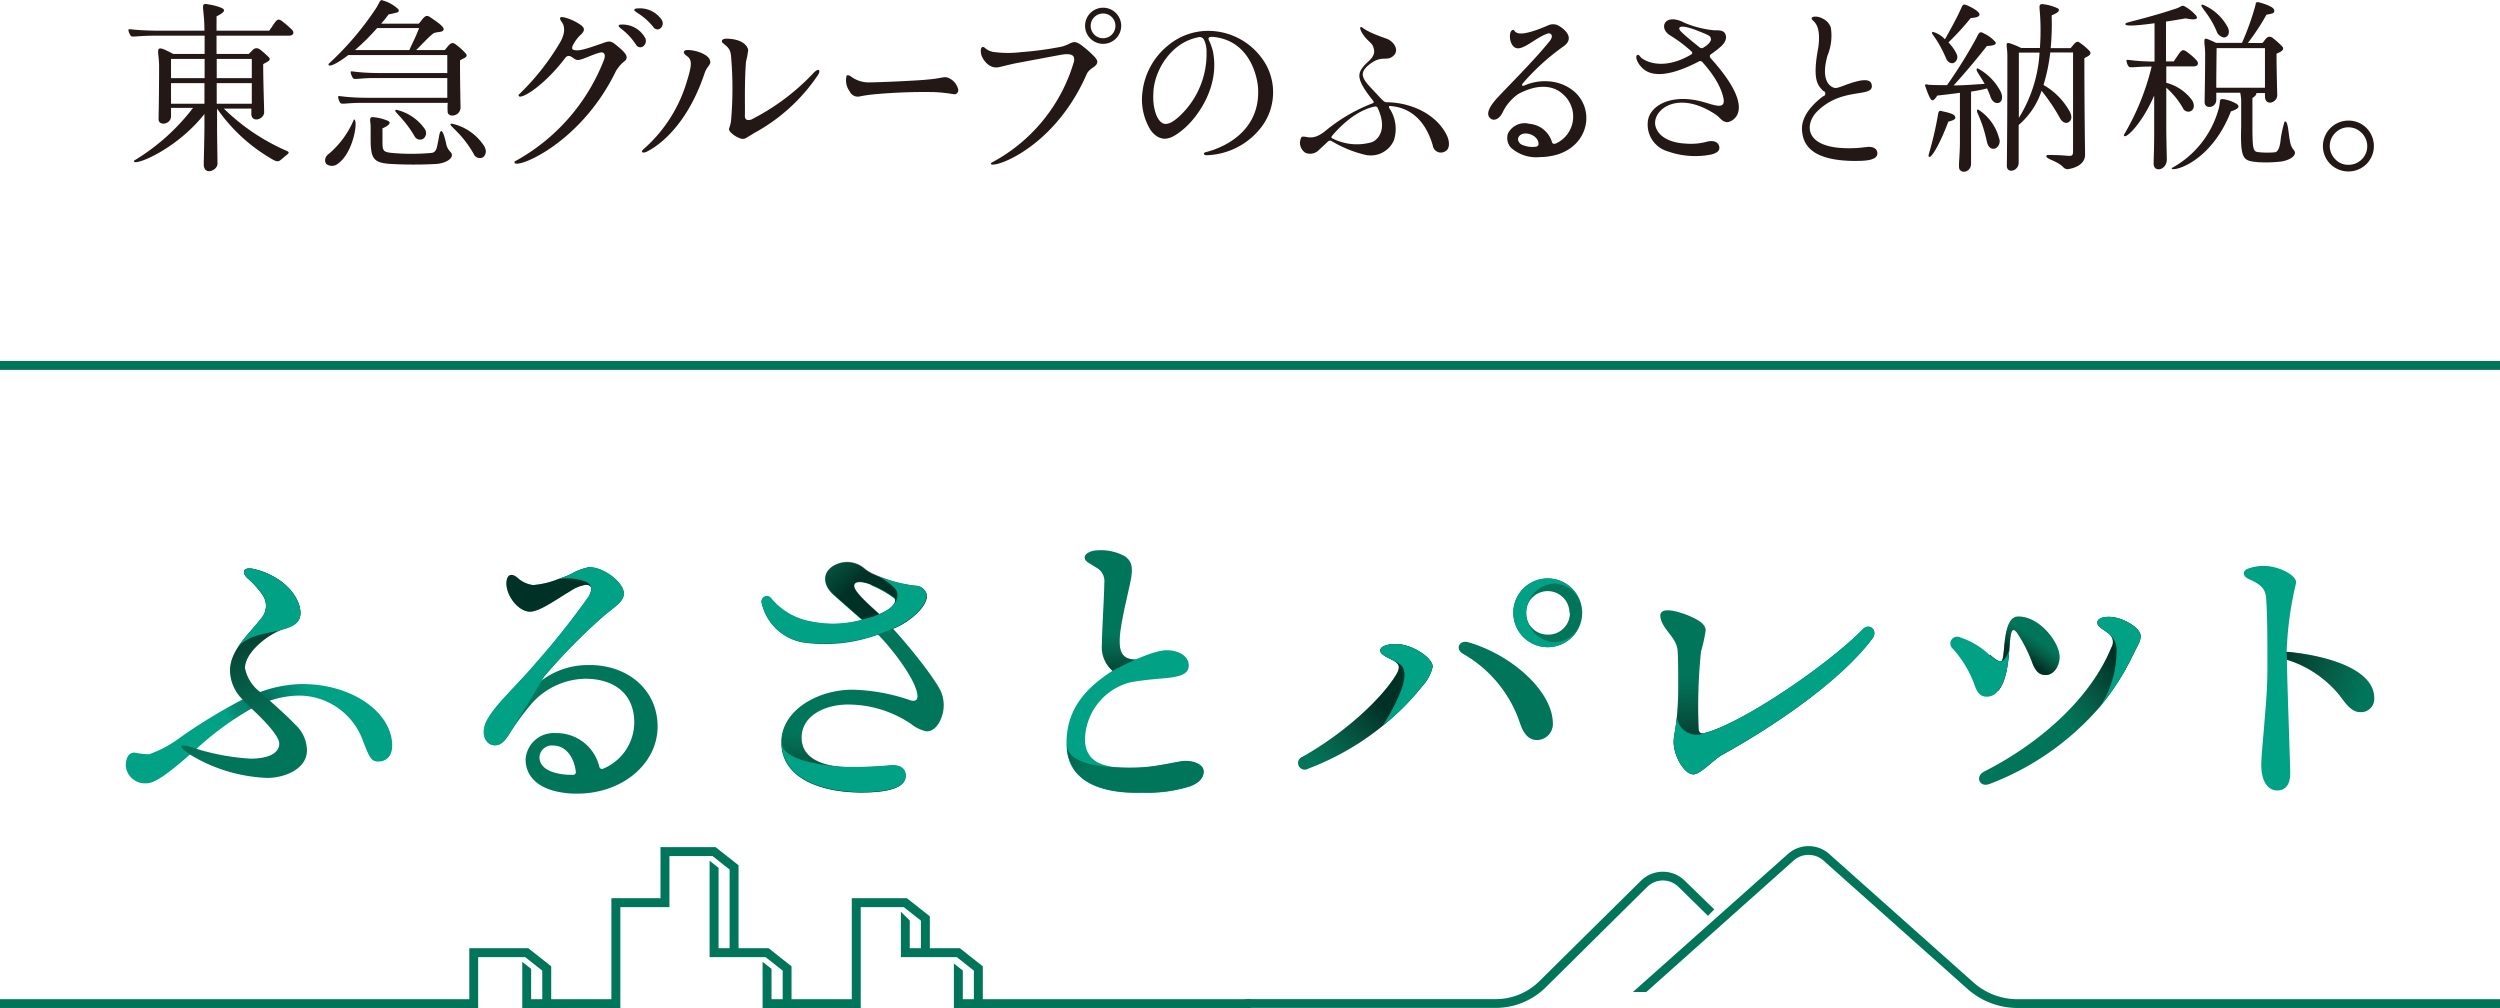 <svg xmlns="http://www.w3.org/2000/svg" xmlns:xlink="http://www.w3.org/1999/xlink" viewBox="0 0 285.05 114.95"><defs><linearGradient id="名称未設定グラデーション_216" x1="259.85" y1="76.14" x2="269.4" y2="79.51" gradientTransform="matrix(1.06 -.02 0 1 -15.75 3.9)" gradientUnits="userSpaceOnUse"><stop offset="0" stop-color="#000405"/><stop offset=".01" stop-color="#000405" stop-opacity=".99"/><stop offset="1" stop-color="#231815" stop-opacity="0"/></linearGradient><linearGradient id="名称未設定グラデーション_216-2" x1="159.82" y1="76.25" x2="153" y2="82.85" xlink:href="#名称未設定グラデーション_216"/><linearGradient id="名称未設定グラデーション_216-3" x1="201.52" y1="85.54" x2="201.52" y2="77.2" xlink:href="#名称未設定グラデーション_216"/><linearGradient id="名称未設定グラデーション_216-4" x1="241.43" y1="74.82" x2="234.75" y2="79.39" xlink:href="#名称未設定グラデーション_216"/><linearGradient id="名称未設定グラデーション_216-5" x1="174.08" y1="69.88" x2="179.82" y2="69.88" xlink:href="#名称未設定グラデーション_216"/><linearGradient id="名称未設定グラデーション_216-6" x1="229.01" y1="77.64" x2="230.47" y2="75.7" gradientTransform="matrix(1.04 -.06 0 1 -7.17 11.26)" xlink:href="#名称未設定グラデーション_216"/><linearGradient id="名称未設定グラデーション_216-7" x1="102.18" y1="69.48" x2="96.88" y2="64.18" xlink:href="#名称未設定グラデーション_216"/><linearGradient id="名称未設定グラデーション_216-8" x1="96.21" y1="88.46" x2="96.21" y2="81.67" xlink:href="#名称未設定グラデーション_216"/><linearGradient id="名称未設定グラデーション_216-9" x1="126.62" y1="76.69" x2="126.62" y2="71.21" xlink:href="#名称未設定グラデーション_216"/><linearGradient id="名称未設定グラデーション_15" x1="28.17" y1="86.69" x2="37.2" y2="82.55" gradientUnits="userSpaceOnUse"><stop offset="0" stop-color="#231815" stop-opacity="0"/><stop offset=".09" stop-color="#14100e" stop-opacity=".42"/><stop offset=".51" stop-color="#000405"/><stop offset="1" stop-color="#231815" stop-opacity="0"/></linearGradient><linearGradient id="名称未設定グラデーション_216-10" x1="25.66" y1="72.87" x2="30.95" y2="85.73" xlink:href="#名称未設定グラデーション_216"/><linearGradient id="名称未設定グラデーション_216-11" x1="123.86" y1="82.47" x2="130.3" y2="88.14" xlink:href="#名称未設定グラデーション_216"/><linearGradient id="名称未設定グラデーション_216-12" x1="99.97" y1="71.97" x2="104.26" y2="76.26" xlink:href="#名称未設定グラデーション_216"/><linearGradient id="名称未設定グラデーション_216-13" x1="65.94" y1="64.77" x2="59.69" y2="68.6" xlink:href="#名称未設定グラデーション_216"/><linearGradient id="名称未設定グラデーション_216-14" x1="61.56" y1="76.67" x2="65.01" y2="81.01" xlink:href="#名称未設定グラデーション_216"/><style>.cls-2{fill:#007559}.cls-7{fill:#00a185}</style></defs><g style="isolation:isolate"><g id="レイヤー_2" data-name="レイヤー 2"><g id="レイヤー_1-2" data-name="レイヤー 1"><path class="cls-2" d="M0 41.15h285.05v1.02H0zm261.23 33.21c4.9.55 9.48 2.2 9.48 5.22a1.51 1.51 0 01-1.6 1.62c-.95 0-1.6-.89-2.31-1.86a12.55 12.55 0 00-5.68-4c-1.6-.45-1.38-1.15.11-.98z"/><path d="M261.23 74.36c4.9.55 9.48 2.2 9.48 5.22a1.51 1.51 0 01-1.6 1.62c-.95 0-1.6-.89-2.31-1.86a12.55 12.55 0 00-5.68-4c-1.6-.45-1.38-1.15.11-.98z" style="mix-blend-mode:multiply" fill="url(#名称未設定グラデーション_216)" opacity=".6"/><path class="cls-2" d="M158.89 75.33c-.6-.35-1.51-.66-1.51-1.16s.88-.74 1.76-.74c1.82 0 4.17 1.52 4.21 2.57a4.64 4.64 0 01-1.14 2.18 28.73 28.73 0 01-4.54 4.56 30.68 30.68 0 01-8.5 4.9.76.76 0 11-.63-1.37c4.78-2.69 9-6.59 10.67-9.37.51-.87.29-1.21-.32-1.57z"/><path d="M158.89 75.33c-.6-.35-1.51-.66-1.51-1.16s.88-.74 1.76-.74c1.82 0 4.17 1.52 4.21 2.57a4.64 4.64 0 01-1.14 2.18 28.73 28.73 0 01-4.54 4.56 30.68 30.68 0 01-8.5 4.9.76.76 0 11-.63-1.37c4.78-2.69 9-6.59 10.67-9.37.51-.87.29-1.21-.32-1.57z" style="mix-blend-mode:multiply" fill="url(#名称未設定グラデーション_216-2)" opacity=".6"/><path class="cls-2" d="M173.26 82.31a14.3 14.3 0 00-6.46-7.77c-.93-.55-.39-1.61.62-1.31 5 1.45 9.64 5.63 9.64 9.29a1.83 1.83 0 01-1.75 1.86c-.81 0-1.51-.38-2.05-2.07zm16.07-11.9c-.3-1.58 2.69-.45 3.38-.14s1.77.81 1.77 1.6a17.29 17.29 0 01-.53 2.42 61.32 61.32 0 00-.28 8.68c0 .56.22.74.7.61 4.47-1.17 14.3-8 18-11.81.78-.81 1.78.1 1.15 1-3.41 4.61-10.71 9.74-17.22 13.33-.86.48-2.42 2.19-3.23 2.19-1 0-2.24-2.06-2.24-3.71a6.51 6.51 0 01.14-1.15c.07-.42.16-.95.23-1.69a37.25 37.25 0 00.15-3.73c0-1.19 0-2.74-.07-3.84-.12-1.36-1.34-2.12-1.83-3.32a2.43 2.43 0 01-.12-.44z"/><path d="M189.33 70.41c-.3-1.58 2.69-.45 3.38-.14s1.77.81 1.77 1.6a17.29 17.29 0 01-.53 2.42 61.32 61.32 0 00-.28 8.68c0 .56.22.74.7.61 4.47-1.17 14.3-8 18-11.81.78-.81 1.78.1 1.15 1-3.41 4.61-10.71 9.74-17.22 13.33-.86.48-2.42 2.19-3.23 2.19-1 0-2.24-2.06-2.24-3.71a6.51 6.51 0 01.14-1.15c.07-.42.16-.95.23-1.69a37.25 37.25 0 00.15-3.73c0-1.19 0-2.74-.07-3.84-.12-1.36-1.34-2.12-1.83-3.32a2.43 2.43 0 01-.12-.44z" style="mix-blend-mode:multiply" fill="url(#名称未設定グラデーション_216-3)" opacity=".6"/><path class="cls-2" d="M226.86 89.38c-1.14.47-1.72-.85-.62-1.41 6.47-3.29 12.16-8.42 14.49-14.13a1.21 1.21 0 00-.36-1.65c-.9-.67-1.22-.77-1.22-1.21s.61-.69 1.5-.64c1.5.09 3.42 1.28 3.42 2.17 0 .63-.27.94-1 2.43a28.37 28.37 0 01-3.67 5.68 31.16 31.16 0 01-12.53 8.76z"/><path d="M226.86 89.38c-1.14.47-1.72-.85-.62-1.41 6.47-3.29 12.16-8.42 14.49-14.13a1.21 1.21 0 00-.36-1.65c-.9-.67-1.22-.77-1.22-1.21s.61-.69 1.5-.64c1.5.09 3.42 1.28 3.42 2.17 0 .63-.27.94-1 2.43a28.37 28.37 0 01-3.67 5.68 31.16 31.16 0 01-12.53 8.76z" style="mix-blend-mode:multiply" fill="url(#名称未設定グラデーション_216-4)" opacity=".6"/><path class="cls-7" d="M261.13 88.2c0 1.33-.61 1.93-1.47 1.93-1.05 0-1.83-1-1.83-2.91 0-1 .26-3.47.35-4.71.14-1.93.35-3.57.35-6.55s0-5.64-.14-7.68c-.06-1.09-.54-1.63-2-2.26-.73-.32-.73-1 0-1.21a5.5 5.5 0 011.69-.29c1.66 0 3.73 1 3.73 1.91a38.63 38.63 0 00-1.08 7.81c.06 4.13.4 12.7.4 13.96zm-103.46-5.46c4.27-6.93 1.83-7 1.22-7.41-.6-.35-1.51-.66-1.51-1.16s.88-.74 1.76-.74c1.82 0 4.17 1.52 4.21 2.57a4.64 4.64 0 01-1.14 2.18 28.73 28.73 0 01-4.54 4.56z"/><path class="cls-2" d="M172.56 69.87a3.92 3.92 0 113.93 3.92 3.94 3.94 0 01-3.93-3.92zm6.39 0a2.48 2.48 0 10-2.46 2.49 2.45 2.45 0 002.51-2.49z"/><path d="M172.56 69.87a3.92 3.92 0 113.93 3.92 3.94 3.94 0 01-3.93-3.92zm6.39 0a2.48 2.48 0 10-2.46 2.49 2.45 2.45 0 002.51-2.49z" style="mix-blend-mode:multiply" fill="url(#名称未設定グラデーション_216-5)" opacity=".6"/><path class="cls-7" d="M177.21 73.23a3.35 3.35 0 010-6.69 3.2 3.2 0 013.1 2.63 3.92 3.92 0 100 1.41 3.19 3.19 0 01-3.1 2.65zm13.99 8.46a2.26 2.26 0 003.17 1.89c4.47-1.17 14.3-8 18-11.81.78-.81 1.78.1 1.15 1-3.41 4.61-10.71 9.74-17.22 13.33-.86.48-2.42 2.19-3.23 2.19-1 0-2.24-2.06-2.24-3.71a6.51 6.51 0 01.14-1.15c.03-.43.16-1 .23-1.74zm50.12-7.18a2.46 2.46 0 00-.95-2.32c-.9-.67-1.22-.77-1.22-1.21s.61-.69 1.5-.64c1.5.09 3.42 1.28 3.42 2.17 0 .63-.27.94-1 2.43a28.37 28.37 0 01-3.67 5.68 11.46 11.46 0 001.92-6.11z"/><path class="cls-2" d="M230.13 70.29c-2 0-1.36 5.07-2 5.13-.45 0-1.25-.8-1.25-.8l.94 4.16c.93-1.06 1.15-3.11 1.28-4.71s.19-2.87.9-1.88a16.37 16.37 0 011.77 3.51c.37.88.78 1.31 1.58 1.26s1.44-.92 1.49-2c.06-1.61-2.23-4.68-4.71-4.67z"/><path d="M230.13 70.29c-2 0-1.36 5.07-2 5.13-.45 0-1.25-.8-1.25-.8l.94 4.16c.93-1.06 1.15-3.11 1.28-4.71s.19-2.87.9-1.88a16.37 16.37 0 011.77 3.51c.37.88.78 1.31 1.58 1.26s1.44-.92 1.49-2c.06-1.61-2.23-4.68-4.71-4.67z" style="mix-blend-mode:multiply" fill="url(#名称未設定グラデーション_216-6)" opacity=".6"/><path class="cls-7" d="M229.09 74.07s-.34 1.31-1 1.35c-.38 0-1-.56-1.19-.74h-.06a8.73 8.73 0 00-3.33-2 .78.78 0 00-.82 1.32 12.55 12.55 0 012.51 4.28c.35.89.74 1.2 1.47 1.15a1.48 1.48 0 001.11-.63c.96-1.08 1.22-3.13 1.31-4.73z"/><path class="cls-2" d="M107.35 79c-.47-1.24-3.23-4.8-5.51-7.3l.12-.05c1.81-.74 4-2.65 3.66-3.91a1.35 1.35 0 00-1.26-.91 15.29 15.29 0 01-4.62-1.27 4.49 4.49 0 01-1.32-.81 3 3 0 00-3.61-.08c-1 .73-1 2 .15 3.09.88.8 2.18 1.93 3.32 2.93a12.22 12.22 0 01-5.79.21 7.57 7.57 0 01-4.59-2.68.61.61 0 00-1.07.47 5.86 5.86 0 004.74 4.57 17.51 17.51 0 008.54-.9c1.16 1.12 3.86 4.46 4.4 6.42.26.93 0 1.25-.67 1.08a21.54 21.54 0 00-6.63-1.22c-4.06 0-8.13 2.41-8.13 6 0 4.09 4.46 5.73 9.14 5.73 2.69 0 5.06-.43 5-1.9 0-.72-.57-1.19-1.52-1.19a47.53 47.53 0 01-5.3.21c-3.26-.18-5-1.35-5-3.37 0-2.59 2.78-3.79 5.28-3.79a12.89 12.89 0 017.21 2.22 4.14 4.14 0 001.75.84c1 0 1.59-1.06 1.84-2a4 4 0 00-.13-2.39zm-8-12.25a11.53 11.53 0 012.6 1.47c.21.18.26 1-1.69 1.85l-.14-.14c-1.23-1.11-2.73-2.45-2.73-3.1s1.09-.51 1.96-.13z"/><path d="M102 71.6c1.81-.74 4-2.65 3.66-3.91a1.35 1.35 0 00-1.26-.91 15.29 15.29 0 01-4.62-1.27 4.49 4.49 0 01-1.32-.81 3 3 0 00-3.61-.08c-1 .73-1 2 .15 3.09.88.8 2.18 1.93 3.32 2.93zm-1.74-1.6l-.14-.14c-1.23-1.11-2.73-2.45-2.73-3.1s1.09-.46 2-.08a11.53 11.53 0 012.6 1.47c.21.18.26 1-1.69 1.85" style="mix-blend-mode:multiply" fill="url(#名称未設定グラデーション_216-7)" opacity=".6"/><path d="M97.25 78.62c-4.06 0-8.13 2.41-8.13 6 0 4.09 4.46 5.73 9.14 5.73 2.69 0 5.06-.43 5-1.9 0-.72-.57-1.19-1.52-1.19a47.53 47.53 0 01-5.3.21c-3.26-.18-5-1.35-5-3.37 0-2.59 2.78-3.79 5.28-3.79z" style="mix-blend-mode:multiply" fill="url(#名称未設定グラデーション_216-8)" opacity=".6"/><path class="cls-2" d="M59 65.87a3.2 3.2 0 001.79.84 9.83 9.83 0 002.81-.66c.56-.19 1.07-.39 1.46-.56a6.47 6.47 0 012.16-.82c1.65 0 3.92 1.75 3.92 3 0 1-1.21 1.6-2.51 2.75a67.54 67.54 0 00-6.43 6.54c-.27.35-1.1 1.07-.69.82a8.75 8.75 0 015.57-1.95c4.39-.08 7.9 2.76 7.9 7s-4 7.66-9.17 7.66a10.15 10.15 0 01-2.66-.32c-2.06-.56-3.22-1.83-3.22-3.58a3.2 3.2 0 013.41-3 5 5 0 015 3.85.31.31 0 00.42.21 5.75 5.75 0 003.56-5.26c0-3.33-2.34-5-5.6-5a8.37 8.37 0 00-6.15 2.89 29 29 0 00-2.6 3.59c-.59.86-1 1.11-1.54 1.11-1 0-1.74-1.35-.78-3 1.1-1.89 3.34-3.81 5.68-6.59a89.86 89.86 0 005.8-7.39c.47-.79.36-1.32-.33-1.32a4.19 4.19 0 00-1.74.7c-1.56.91-3.51 2.36-4.62 2.36-1.41 0-2.86-2-2.68-3.47.08-.68.51-1 1.23-.4zm6.36 22.48a.31.31 0 00.3-.34c-.24-1.87-1.27-3-2.56-3a1.41 1.41 0 00-1.59 1.32c0 1.19 1.23 1.86 3.1 2zm61.51-11.85a3.55 3.55 0 01-1.23-3c0-1.57.27-5.63.27-7a1.75 1.75 0 00-.89-1.77c-1-.63-1.34-.74-1.34-1.19 0-.47.84-.79 1.44-.79a5.68 5.68 0 013.15.68c.71.53.88 1.07.74 2.23s-1.4 5.69-1.34 7.54c0 1.55.69 2 1.9 2 0-.03.14 1.91-2.7 1.3z"/><path d="M126.87 76.5a3.55 3.55 0 01-1.23-3c0-1.57.27-5.63.27-7a1.75 1.75 0 00-.89-1.77c-1-.63-1.34-.74-1.34-1.19 0-.47.84-.79 1.44-.79a5.68 5.68 0 013.15.68c.71.53.88 1.07.74 2.23s-1.4 5.69-1.34 7.54c0 1.55.69 2 1.9 2 0-.03.14 1.91-2.7 1.3z" style="mix-blend-mode:multiply" fill="url(#名称未設定グラデーション_216-9)" opacity=".6"/><path class="cls-7" d="M21.34 86.31c-2.07 1.79-3.64 3-4.62 3a2.19 2.19 0 01-2.38-2c0-.74.25-1.5 1-1.5A8.74 8.74 0 0017 86a13 13 0 003.52-1.89 61.13 61.13 0 017.21-4.39l1.85-.78a14.52 14.52 0 014.68-.94c5.32-.09 9.83 2.72 10.4 6.28.29 1.79-.5 2.53-1.49 2.55-.81 0-1-.32-1.77-2.32a7.78 7.78 0 00-7.35-5.2 10.84 10.84 0 00-3.36.6l-2 .87a34.46 34.46 0 00-6.23 4.55z"/><path d="M21.34 86.31c-2.07 1.79-3.64 3-4.62 3a2.19 2.19 0 01-2.38-2c0-.74.25-1.5 1-1.5A8.74 8.74 0 0017 86a13 13 0 003.52-1.89 61.13 61.13 0 017.21-4.39l1.85-.78a14.52 14.52 0 014.68-.94c5.32-.09 9.83 2.72 10.4 6.28.29 1.79-.5 2.53-1.49 2.55-.81 0-1-.32-1.77-2.32a7.78 7.78 0 00-7.35-5.2 10.84 10.84 0 00-3.36.6l-2 .87a34.46 34.46 0 00-6.23 4.55z" style="mix-blend-mode:multiply" opacity=".3" fill="url(#名称未設定グラデーション_15)"/><path class="cls-7" d="M133 74.14c1.45 0 2.48.67 2.54 1.64.08 1.18-1.17 1.43-3.15 1.59-.9.07-2.5.23-3.56.44a6.88 6.88 0 00-5.12 6.54c.07 3 2.86 3.27 5.91 3.2 2.33-.06 4.59-.73 5.5-.76 1.21 0 2.1.52 2.1 1.2s-.47 1.28-1.53 1.68a16.3 16.3 0 01-5.41.73c-5.5.14-8.57-1.74-8.67-5.36s1.59-6.22 5.22-8.54c1.79-.96 4.74-2.36 6.17-2.36z"/><path class="cls-2" d="M21.71 85.16a26.47 26.47 0 006.82 1.34c2.48 0 3.32-.85 3.31-1.71 0-1.05-2.5-3.38-3.15-4s-.93-.91-1.31-1.33a4.73 4.73 0 01-1.15-3c0-2.32 2.12-4.1 3.6-6a2.17 2.17 0 00.17-2.53 9.46 9.46 0 00-1.78-2c-.76-.73-.4-1.3.67-1.06 3.15.69 5.33 3 5.37 5 0 1.23-.93 1.43-2.33 2-2.06.91-4 2.79-4 4.3a4.49 4.49 0 001.68 2.7c.83.75 3.08 2.69 4 3.7A4.06 4.06 0 0135 85.56c0 2-2.29 3.1-4.49 3.14a18.26 18.26 0 01-8.79-2.63c-1.17-.79-1.6-1.33-.01-.91z"/><path d="M21.71 85.16a26.47 26.47 0 006.82 1.34c2.48 0 3.32-.85 3.31-1.71 0-1.05-2.5-3.38-3.15-4s-.93-.91-1.31-1.33a4.73 4.73 0 01-1.15-3c0-2.32 2.12-4.1 3.6-6a2.17 2.17 0 00.17-2.53 9.46 9.46 0 00-1.78-2c-.76-.73-.4-1.3.67-1.06 3.15.69 5.33 3 5.37 5 0 1.23-.93 1.43-2.33 2-2.06.91-4 2.79-4 4.3a4.49 4.49 0 001.68 2.7c.83.75 3.08 2.69 4 3.7A4.06 4.06 0 0135 85.56c0 2-2.29 3.1-4.49 3.14a18.26 18.26 0 01-8.79-2.63c-1.17-.79-1.6-1.33-.01-.91z" style="mix-blend-mode:multiply" fill="url(#名称未設定グラデーション_216-10)" opacity=".6"/><path class="cls-7" d="M27.16 73.73c.75-1.14 1.82-2.19 2.67-3.29a2.17 2.17 0 00.17-2.51 9.46 9.46 0 00-1.78-2c-.76-.73-.4-1.3.67-1.06 3.15.69 5.33 3 5.37 5 0 1.23-.86 1.63-2.33 2s-3.42.45-4.77 1.86zm61.96 10.86c0 2 4.09 2.67 7.35 2.85a47.53 47.53 0 005.3-.21c1 0 1.51.47 1.52 1.19 0 1.47-2.34 1.9-5 1.9-4.71 0-9.17-1.64-9.17-5.73z"/><path class="cls-2" d="M121.65 85c.19 2.41 5 2.58 8 2.51 2.33-.06 4.59-.73 5.5-.76 1.21 0 2.1.52 2.1 1.2s-.47 1.28-1.53 1.68a16.3 16.3 0 01-5.41.73c-5.49.18-8.56-1.7-8.66-5.36z"/><path d="M121.65 85c.19 2.41 5 2.58 8 2.51 2.33-.06 4.59-.73 5.5-.76 1.21 0 2.1.52 2.1 1.2s-.47 1.28-1.53 1.68a16.3 16.3 0 01-5.41.73c-5.49.18-8.56-1.7-8.66-5.36z" style="mix-blend-mode:multiply" fill="url(#名称未設定グラデーション_216-11)" opacity=".6"/><path d="M107.35 79c-.47-1.24-3.23-4.8-5.51-7.3-2.57-2.1-1.69.69-1.69.69 1.16 1.12 3.86 4.46 4.4 6.42z" style="mix-blend-mode:multiply" fill="url(#名称未設定グラデーション_216-12)" opacity=".6"/><path class="cls-7" d="M99.74 65.51a15.29 15.29 0 004.62 1.27 1.35 1.35 0 011.26.91c.3 1.26-1.85 3.17-3.66 3.91a19 19 0 01-10.39 1.61 5.86 5.86 0 01-4.74-4.57.61.61 0 011.07-.47 7.57 7.57 0 004.59 2.68 12.36 12.36 0 005.88-.22c3.91-.94 4.06-2.43 3.93-3.07s-1.8-1.73-2.56-2.05z"/><path d="M67.13 68c.47-.79.36-1.32-.33-1.32a4.19 4.19 0 00-1.74.7c-1.56.91-3.51 2.36-4.62 2.36-1.41 0-2.86-2-2.68-3.47.08-.68.51-1 1.23-.4a3.2 3.2 0 001.79.84 9.83 9.83 0 002.81-.66c.56-.19 1.07-.39 1.46-.56a6.47 6.47 0 012.16-.82l1.54 1.41z" style="mix-blend-mode:multiply" fill="url(#名称未設定グラデーション_216-13)" opacity=".6"/><path d="M61.5 77.74a8.75 8.75 0 015.57-1.95c4.39-.08 7.9 2.76 7.9 7s-4 7.66-9.17 7.66a10.15 10.15 0 01-2.66-.32c-2.06-.56-3.22-1.83-3.22-3.58a3.2 3.2 0 013.41-3 5 5 0 015 3.85.31.31 0 00.42.21 5.75 5.75 0 003.56-5.26c0-3.33-2.34-5-5.6-5a8.37 8.37 0 00-6.15 2.89 29 29 0 00-2.6 3.59zm3.85 10.61a.31.31 0 00.3-.34c-.24-1.87-1.27-3-2.56-3a1.41 1.41 0 00-1.59 1.32c0 1.19 1.23 1.86 3.1 2z" style="mix-blend-mode:multiply" fill="url(#名称未設定グラデーション_216-14)" opacity=".6"/><path class="cls-7" d="M63.59 66.05c.56-.19 1.07-.39 1.46-.56a6.47 6.47 0 012.16-.82c1.65 0 3.92 1.75 3.92 3 0 1-1.21 1.6-2.51 2.75a67.54 67.54 0 00-6.43 6.54c-.27.35-1 1.62-1.69 2.78-.88 1.45-1.91 3.12-2.59 4.12s-1 1.11-1.54 1.11c-1 0-1.74-1.35-.78-3 1.1-1.89 3.34-3.81 5.68-6.59A89.86 89.86 0 0067.13 68c.47-.79.31-1.35-.3-1.66a6 6 0 00-3.24-.29z"/><path class="cls-2" d="M192.1 100.42a3.56 3.56 0 00-5 0l-11.57 11.44a7.07 7.07 0 01-5 2.06H142v1h28.52a8.12 8.12 0 005.73-2.35l11.57-11.45a2.54 2.54 0 013.56 0l3.27 3.21.09.09.72-.73zm38.03 13.51a7.55 7.55 0 01-5.07-1.87l-16.48-14.68a3.54 3.54 0 00-4.73 0l-17.67 15.73h1.53l16.81-15a2.56 2.56 0 013.38 0l16.48 14.69a8.62 8.62 0 005.75 2.13h54.92v-1z"/><path class="cls-2" d="M109.78 113.93v-3.27l-1.02-.8v5.09h33.89v-1.02h-32.87z"/><path class="cls-2" d="M109.48 108.14l-.03-.03h-5.72v-3.15l-1.01-1v5.17h6.37l1.95 1.54v3.9h1.02v-4.39l-2.58-2.04z"/><path class="cls-2" d="M103.44 102.44l-.04-.03h-6.28v11.52h-9.15v-3.46l-1.02-.8v5.28h11.19v-11.52h4.91l1.95 1.54v3.78h1.02v-4.27l-2.58-2.04z"/><path class="cls-2" d="M87.67 108.14l-.03-.03h-5.71v-9.16l-1.02-.81v10.99h6.38l1.95 1.54v3.9h1.01v-4.39l-2.58-2.04z"/><path class="cls-2" d="M81.63 96.62l-.03-.03h-6.29v5.82h-5.6v11.52h-9.15v-3.46l-1.01-.8v5.28h11.18v-11.52h5.6v-5.82h4.92l1.94 1.54v9.59h1.02V98.66l-2.58-2.04z"/><path class="cls-2" d="M60.27 108.14l-.04-.03h-6.72v5.82H0v1.02h54.52v-5.82h5.36l1.95 1.54v3.9h1.02v-4.39l-2.58-2.04z"/><path d="M24.69 4.07v2.08h3.67c.06-.06.23-.21.42-.42s.51-.36.89-.07a11.08 11.08 0 011 .89c.32.36-.32.53-.66.77 0 1.95.11 5.06.11 5.46 0 .87-1.53 1.3-1.46.11v-.51h-3.14a23.85 23.85 0 007.14 4.81c.34.15.32.24.06.45s-.48.4-.61.51c-.45.4-.6.31-1.68-.36a19.32 19.32 0 01-5.68-5.41v2.14c0 1 .05 3.86.05 4.14 0 .8-1.57 1.42-1.57.06 0-.32.08-2.93.08-4.49V13c-3.39 4.28-8.45 6.12-8 5.3a24 24 0 006.7-6H19.5v1c-.05.91-1.44 1.1-1.42.27 0-.29.06-2.69.06-6 0-1.57-.47-2.33.53-1.95a11.43 11.43 0 011.08.53h3.58V4.07h-5.74c-2 0-2.54.22-2.69 0s-.32-.63-.23-.72.65.15 3.79.15h4.85c0-2.73-.57-3.22.45-3a6.54 6.54 0 011.4.36c.36.15.82.38-.47 1V3.5h6a7.07 7.07 0 00.44-.63c.53-.81.66-.77 1.25-.28a10.36 10.36 0 01.85.74c.38.34.26.72-.25.74zM19.5 8.91h3.83V6.72H19.5zm0 2.92h3.81V9.48H19.5zm5.21-5.11v2.19h4V6.72zm4 5.11V9.48h-4v2.35zm11.64 1.8c.53-.12 0 3.8-1.87 5.07a1.06 1.06 0 01-1.27 0c-.34-.45 0-1 .3-1.17a10.39 10.39 0 002.84-3.9zm7.1-7.92h3.26a3.7 3.7 0 00.36-.45c.3-.3.47-.47.81-.25a7.13 7.13 0 011.27 1.14c.26.4-.44.53-.7.74 0 2.74.06 5 .06 5.36 0 .94-1.25 1.21-1.46.6a6.59 6.59 0 010-1.12H41.2c-1.68 0-2.25.21-2.4 0s-.29-.64-.23-.75.7.17 3.52.17H51V8.9h-8.36c-1.68 0-2.25.23-2.4 0s-.31-.64-.23-.74.7.17 3.5.17H51V6.28H39.71c-1.42 1.1-2.37 1.46-2.24 1a34 34 0 005.3-6.18c.48-.7.48-1 .72-1.09a4.23 4.23 0 011.88 1c.11.1.17.34-.06.4a10.07 10.07 0 01-1 .23 13.57 13.57 0 01-.85 1.06h4.28a2.08 2.08 0 00.3-.36c.6-.78.72-.57 1.36-.14 1.21.82 1.31 1.1 1.1 1.31s-.87.08-1.19.38c-.55.44-1.31 1.29-1.86 1.82zm.34-2.51H43a24.66 24.66 0 01-2.53 2.51h6.21c.16-.43.66-1.34 1.11-2.51zm-4.18 11.43v1.5c0 1.06.09 1.19 1 1.3a24.75 24.75 0 004.64 0c.45-.09.55-.49.64-1 .19-.82.21-1.46.42-1.48s.43.85.55 1.38a1.77 1.77 0 00.51 1c.49.51-.21 1.21-1.54 1.36a47.2 47.2 0 01-5.32 0c-1.83-.13-2.23-.53-2.25-2.67v-1.6c0-.55-.25-1.13.3-1.06a5.46 5.46 0 011.63.4c.59.24-.05.66-.58.87zm3.65.89c-1.32-2.25-2.63-2.93-2.06-3a5.44 5.44 0 013.25 2.21.82.82 0 01-.17 1.08.71.71 0 01-1.02-.29zm8 1.27a.89.89 0 01-.15 1.12.76.76 0 01-1.11-.38c-1.53-2.69-3.2-3.37-2.46-3.43a5.93 5.93 0 013.75 2.69zm3.87-5.98a27.55 27.55 0 004.68-5.89c.83-1.38.44-2.12.27-2.37 0 0-.63-.77.24-.57a5.71 5.71 0 011.93.89c.19.17.68.5-.11 1.16a4.46 4.46 0 00-.83 1.15c-.06.1-.12.38 0 .46.57.3 1.67-.12 3.37-.7.91-.34 1-.29 1.86.43s1 1.06.87 1.37-.48.26-1.18 1.36C66 16.85 58.07 19.59 58.7 18.4A22.4 22.4 0 0068.87 6.81c.11-.26.28-1.06-.63-.77s-1.59.64-2.12.77-.68-.21-1.06-.38a.47.47 0 00-.57.12C61.9 10 59 11.62 59.13 10.81zm14.13-5.48a.55.55 0 01-.72-.2c-1.23-1.88-2.33-2-1.91-2.31a2.93 2.93 0 012.91 1.47.76.76 0 01-.28 1.04zm2-2.06a.54.54 0 01-.72-.13C73.13 1.38 72 1.36 72.41 1a3 3 0 013 1.21.74.74 0 01-.16 1.06zm5.06 5.13c-2.19 6.53-5.87 8.56-6.59 8.9-.43.21-.79.06-.3-.34a16.48 16.48 0 004.94-7.86c.63-2 .44-2.36-.09-2.74s-.27-.63 0-.65c.81-.07 2.61.44 2.7 1.29.08.4-.37.53-.66 1.4zm5.76 6.72c-.44.27-.7.42-1 .61a.79.79 0 01-.79 0c-.44-.13-1.29-.76-1.16-1.08a3.68 3.68 0 00.23-.95 42.47 42.47 0 000-7.21c-.06-.85-.29-1.06-1-1.63 0 0-.25-.42.43-.45 1.5 0 2.39.58 2.52 1.3a11.88 11.88 0 01-.25 1.33c-.2 2.44-.09 5.43-.13 6.09s.44.59.74.5a25.75 25.75 0 007.1-5.32c.59-.61.83-.31.51.22a20.57 20.57 0 01-7.2 6.59zm22.83-4.37c-.25 0-1.18-.21-2.48-.25a62.5 62.5 0 00-6.73.25A16 16 0 0098 11a1 1 0 01-1.11-.57 2.12 2.12 0 01-.36-1.8c.09-.11.29 0 .38 0a3.35 3.35 0 002.29.76c.88 0 4.2-.14 6-.27 2.23-.17 2.23-.38 2.76-.3a1.89 1.89 0 011.28 1.32.48.48 0 01-.33.61zm7.55-4.81a38.37 38.37 0 004.54-.61c1.14-.26 1.29-.9 2.24-.22a11.37 11.37 0 011.61 1.42c.32.38.45.7-.19 1.15a2.24 2.24 0 00-.7.65c-4 9.27-11.74 11.17-10.91 10.22a19.09 19.09 0 009.39-11.49c.15-.61-.07-1-1.23-.85-.45.07-3.24.6-5.38 1-.83.17-1.42.34-1.95.45-1.21.25-1.93-1.08-2-1.45-.13-.59 0-1 .36-.8a2 2 0 001 .51 12.41 12.41 0 003.22.02zm11.38-3a2.06 2.06 0 11-2-2.06 2.07 2.07 0 012 2.03zm-.66 0a1.4 1.4 0 00-1.39-1.4 1.41 1.41 0 101.39 1.4zm17.21 4.5a6.56 6.56 0 01-.42 6.85 8.18 8.18 0 01-6.36 3.41c-.42 0-.42-.27-.17-.34 2.86-.72 6.3-2.9 6-7.37-.06-1-.81-5.41-5.19-5.79-.26 0-.64 0-.34.53a6.76 6.76 0 01.38 1.1c.8 3.82-1.51 7.27-3.22 8.78s-2.42 1.25-2.93 1.06A2.6 2.6 0 01131 14.5a6.63 6.63 0 01-.73-4.07 8 8 0 013-5.32 7.18 7.18 0 014.3-1.59 7.61 7.61 0 016.82 3.92zm-6.82-1.5a3 3 0 00-.3-1.42.55.55 0 00-.68-.26c-3.09.6-5 3.82-5.08 6.3-.11 1.72.36 3 .93 3.41s1.33 0 2.33-1a9.69 9.69 0 002.8-7.03zM165 15.5c.3.68.3 1.44-.15 1.71a.93.93 0 01-1.48-.61c-1-3.43-3.1-4.37-4.81-4.51-.3-.05-.17.21-.13.27a4.21 4.21 0 01.49 3.67 2.88 2.88 0 01-3.39 1.59 13.34 13.34 0 01-3.69-1.53.35.35 0 00-.47.09l-1 .93a1.38 1.38 0 01-1.51.32 1.35 1.35 0 01-.46-1.81c.48-.23 1.14.58 2.69-.67a19.26 19.26 0 015.38-3.16c.23-.06.15-.21.11-.28-2-2.48-1.8-3.13-1.06-4 .36-.47 1.38-1 1.12-1.95-.11-.41-.11-.43-.7-1s-1-1.38-.8-1.46.1.14 1.37.7c.39.17.91.38 1.59.61.94.36 1.59 1.51.55 2.12-.67.4-1.25-.25-2.65.93-1 .87-.74 1.47.47 2.72.23.23.91 1 1.27 1.33a.62.62 0 00.38.15c2.74.02 5.7 1.34 6.88 3.84zm-13 .32a6.1 6.1 0 004.45.38c.59-.24 1.82-1.34.63-3.9a.29.29 0 00-.34-.15c-.95.19-2.75.89-4.81 3.28-.14.17-.21.28.07.39zm25.18-6.47a4.93 4.93 0 012.41 1.17c2.61 2.43 1.23 7.33-4 7.39a4.28 4.28 0 01-3.34-1.1 1.67 1.67 0 01-.32-1.57 2.12 2.12 0 012.46-1.12 2.93 2.93 0 012.54 2c.06.24.17.34.47.24a3.37 3.37 0 00.78-5.64c-1.08-1-2.86-1.19-5.07 0a5.4 5.4 0 00-1.82 2.18c-.44.79-1 .85-1.27.66-.61-.4-.4-1.21.72-2.42 1.29-1.4 4.11-4.17 5.91-6.4.62-.74.09-1-.12-.93-1.32.38-2.8 1.93-3.65 1.67s-.91-2-.38-2.07c.38-.07-.09 1.25 4-.51a1.35 1.35 0 011-.07c.48.19 2.33 1.38.74 2.48a25.69 25.69 0 00-4.54 4.11c-.29.32-.19.49.32.24a5.86 5.86 0 013.16-.31zm-1.76 7.14c.06-.61-.53-1.14-1.23-1.25s-1.08.26-1.11.64a.79.79 0 00.6.68 2.93 2.93 0 001.42.17.34.34 0 00.32-.24zM195 6.58c5.7 6.29 2.27 7.37 1.93 7.35-.77-.11-.62-.49-1.7-1.12-4.05-2.44-6.68-.32-6.51 1.37.15 1.11 1.3 2.08 3.46 2.19a7 7 0 002.54-.24c.87-.17 1.27.19 1.32.66s-.41.7-.94.83a9.38 9.38 0 01-4.94-.36 3.17 3.17 0 01-2.24-3.63c.34-1.67 2.78-3 6.29-2 .58.15.87.28 1.3.36.78.19 1.16 0 1-.78s-.63-2.16-2.43-4.16a.33.33 0 00-.34-.06c-4.16 2.18-5.79 1.44-6.47.78s-.82-1.35-.61-1.48.3.15.53.34c.78.59 2.82 1.27 5.7-.45 0 0 .13-.14 0-.29a15.66 15.66 0 00-2.46-1.85c-1.38-.84-.63-2.65 1.68-1.42a11.64 11.64 0 003.3.83c.66 0 1.13 0 1.32.45.15.33.1.78-.41 1.31a11.48 11.48 0 01-1.27 1c-.18.17-.05.3-.05.37zm-.79-1.15c.43-.23.91-.66.87-1s-.25-.42-1.38-.87c-2.18-.89-2.56-.48-2 .07s1.49 1.29 2.1 1.78a.36.36 0 00.43.02zm13.67 4.94c-.61-.64-1.27-1.23-.55-5 .36-2.76-.68-2.91-.76-3.23s.74-.34 1.29 0a1.74 1.74 0 01.89 1 5.93 5.93 0 01-.38 3.2c-.6 2.12-.21 3.32.72 3.66.46.17 1.19-.38 2.78-.76.76-.17 1.39-.15 1.52.34.45 1.7-3.3.19-6.23 3.16-1.4 1.42-1.57 4.38 4.28 4.15.23 0 .85-.06 1.4-.13.91-.1 1.27.34 1.21.81-.09.85-2 .76-2.48.78-5.07 0-5.91-1.9-6.08-3.24-.09-.59-.19-2.18 2.37-4.13a.31.31 0 00.02-.61zm11.61-.66c0-.13.19-.1.32-.06s1.38.06 1.95.06h.24a55.72 55.72 0 003.35-5.38c.34-.72.43-.76.87-.51a3.87 3.87 0 011.32 1c.19.43-1 .41-1 .43-1.08 1.4-2.82 3.45-3.79 4.49 1.37 0 2.82-.15 3.54-.17-.64-1.16-1.15-1.65-.81-1.78a6.24 6.24 0 012.63 2.65c.32.66.13 1.15-.17 1.27s-.76 0-1-.72c-.12-.34-.25-.63-.38-.91a14.43 14.43 0 01-1.82.36v8.24c0 .8-.87 1.16-1.27.7-.24-.28 0-1.19 0-3.37v-5.43c-.77.11-1.61.21-2.59.32 0 0-.36.66-.63.51s-.76-1.66-.76-1.7zm3.37 3.48c.17.27.17.46-.7.68a4.47 4.47 0 00-.19.46c-.78 2-1.71 3.67-2 3.56-.07 0-.09-.1-.05-.31a39.86 39.86 0 001.08-4.67.43.43 0 01.12-.23.31.31 0 01.3 0s1.27.23 1.44.51zm-.7-8.35a4.7 4.7 0 01.91 1.27.76.76 0 01-.14.95c-.39.36-.85 0-1-.32-1.17-2.74-1.93-2.92-1.55-3.11a3 3 0 011.38.85c.51-.89 1.33-2.4 1.65-3.1.43-.89.32-1 1-.72.31.15 1.29.62 1.29 1s-.95.38-1 .4a30.83 30.83 0 01-2.54 2.78zm4.39 11.34c-.62-2.93-1.48-3.63-1-3.69a5.53 5.53 0 012.38 3.26.92.92 0 01-.41 1.17c-.65.21-.89-.4-.97-.74zm11.11-9.54c0 5.83.08 10.79.08 11 0 1.36-1.74 1.63-2 1.65a.66.66 0 01-.47-.21c-.8-.85-2.26-.95-1.88-1.4a21.36 21.36 0 012.43.09c.47 0 .55 0 .55-.68V5.98h-2.6a20.41 20.41 0 01-.77 3.71 7.85 7.85 0 013 3.05c.21.41.26.83 0 1.08-.44.45-.95 0-1.1-.31a21.19 21.19 0 00-2.12-3.16 8.7 8.7 0 01-2.61 3.9v4.28c0 1-1.35 1.31-1.35.38 0-.32.06-3.65.06-12.57 0-1.06-.3-1.55.23-1.42a9.09 9.09 0 011.34.55h2.14a27.09 27.09 0 000-4c-.06-.76-.13-1 .3-1a5.23 5.23 0 011.71.47c.24.1.17.34 0 .46-.36.26-.67.32-.67.38a29.2 29.2 0 01-.11 3.71h2.27c.12-.14.25-.29.31-.38.28-.3.45-.47.75-.23a6.57 6.57 0 011.16 1c.21.42-.38.57-.65.76zM232.55 6h-2.36v7.44A15.79 15.79 0 00232.55 6zm9.62 9.37a28.15 28.15 0 003.16-7.78h-.15c-1.68 0-2.29.19-2.46 0s-.3-.63-.24-.74.7.15 3.18.17V2.65c-2.17.3-3.65.39-3.27 0 .11-.12 2.46-.59 5.72-1.67.85-.28.55-.59 1.51.08a4.87 4.87 0 01.78.72c.09.15.13.26.07.32-.24.24-1.15 0-1.3 0-.74.13-1.5.26-2.2.36V7h.89c.17-.28.25-.38.44-.66.51-.78.64-.76 1.26-.27s.72.63.84.76c.36.34.24.72-.25.74H247v1.87a5.33 5.33 0 012.95 2c.27.46.27.95-.11 1.21a.67.67 0 01-.93-.3A8.94 8.94 0 00247 10v4.55c0 1.19.06 3.29.06 3.63 0 1-1 1.4-1.37.93a.77.77 0 01-.13-.53c0-.59.06-1.67.06-3.39v-4.3c-1.46 3.4-3.5 5.22-3.45 4.48zm5.46 3.79A11 11 0 00253 12.3c.17-.68 0-1.06.46-1a4.23 4.23 0 011.57.55c.45.34.11.6-.66.85-2.37 6.1-7.01 6.99-6.74 6.46zm5.18-15.42c-.87-2.23-2.27-3.21-1.66-3.21A5.63 5.63 0 01254 3.1c.29.61.08 1-.24 1.14s-.83-.24-.95-.5zm8.73 13.37c.44.51-.28 1.12-1.44 1.31a15.4 15.4 0 01-2.67.07c-1.66-.17-2-.24-1.89-4.09v-3a6 6 0 00-.11-.83h-2.73v.81c0 .93-1.31 1.12-1.33.29 0-.65.06-2.9.06-5.53 0-1.16-.32-1.91.25-1.69a10.8 10.8 0 011 .44h2.95a30.6 30.6 0 001.56-4.38c0-.14 0-.36.51-.21 0 0 1.49.4 1.59.81s-.12.42-.87.57a26 26 0 01-2.12 3.22h1.64c.06 0 .25-.3.44-.51s.45-.29.76-.06a10.26 10.26 0 011.11 1c.27.38-.24.6-.68.79 0 2 .08 4.36.08 4.74 0 .87-1.4 1.3-1.4.11v-.36h-1c.08.17-.15.38-.43.57v3c0 3.07.09 3.12.81 3.18a9.15 9.15 0 001.78 0c.4-.09.53-.76.59-1.1a12.38 12.38 0 01.49-2.4c.42-.17.42 1.42.64 2.38a1.86 1.86 0 00.41.87zM252.7 10h5.55V5.49h-5.51a.11.11 0 000 .07s-.04 2.71-.04 4.44zm12.16 6.65a2.91 2.91 0 012.91-2.9 2.86 2.86 0 012.05.84 2.92 2.92 0 010 4.12 2.93 2.93 0 01-4.11 0 2.89 2.89 0 01-.85-2.06zm2.91 2.14a2.12 2.12 0 001.5-3.64 2.09 2.09 0 00-3 0 2.11 2.11 0 00-.63 1.5 2.15 2.15 0 00.63 1.51 2 2 0 001.5.63z" fill="#231815"/></g></g></g></svg>